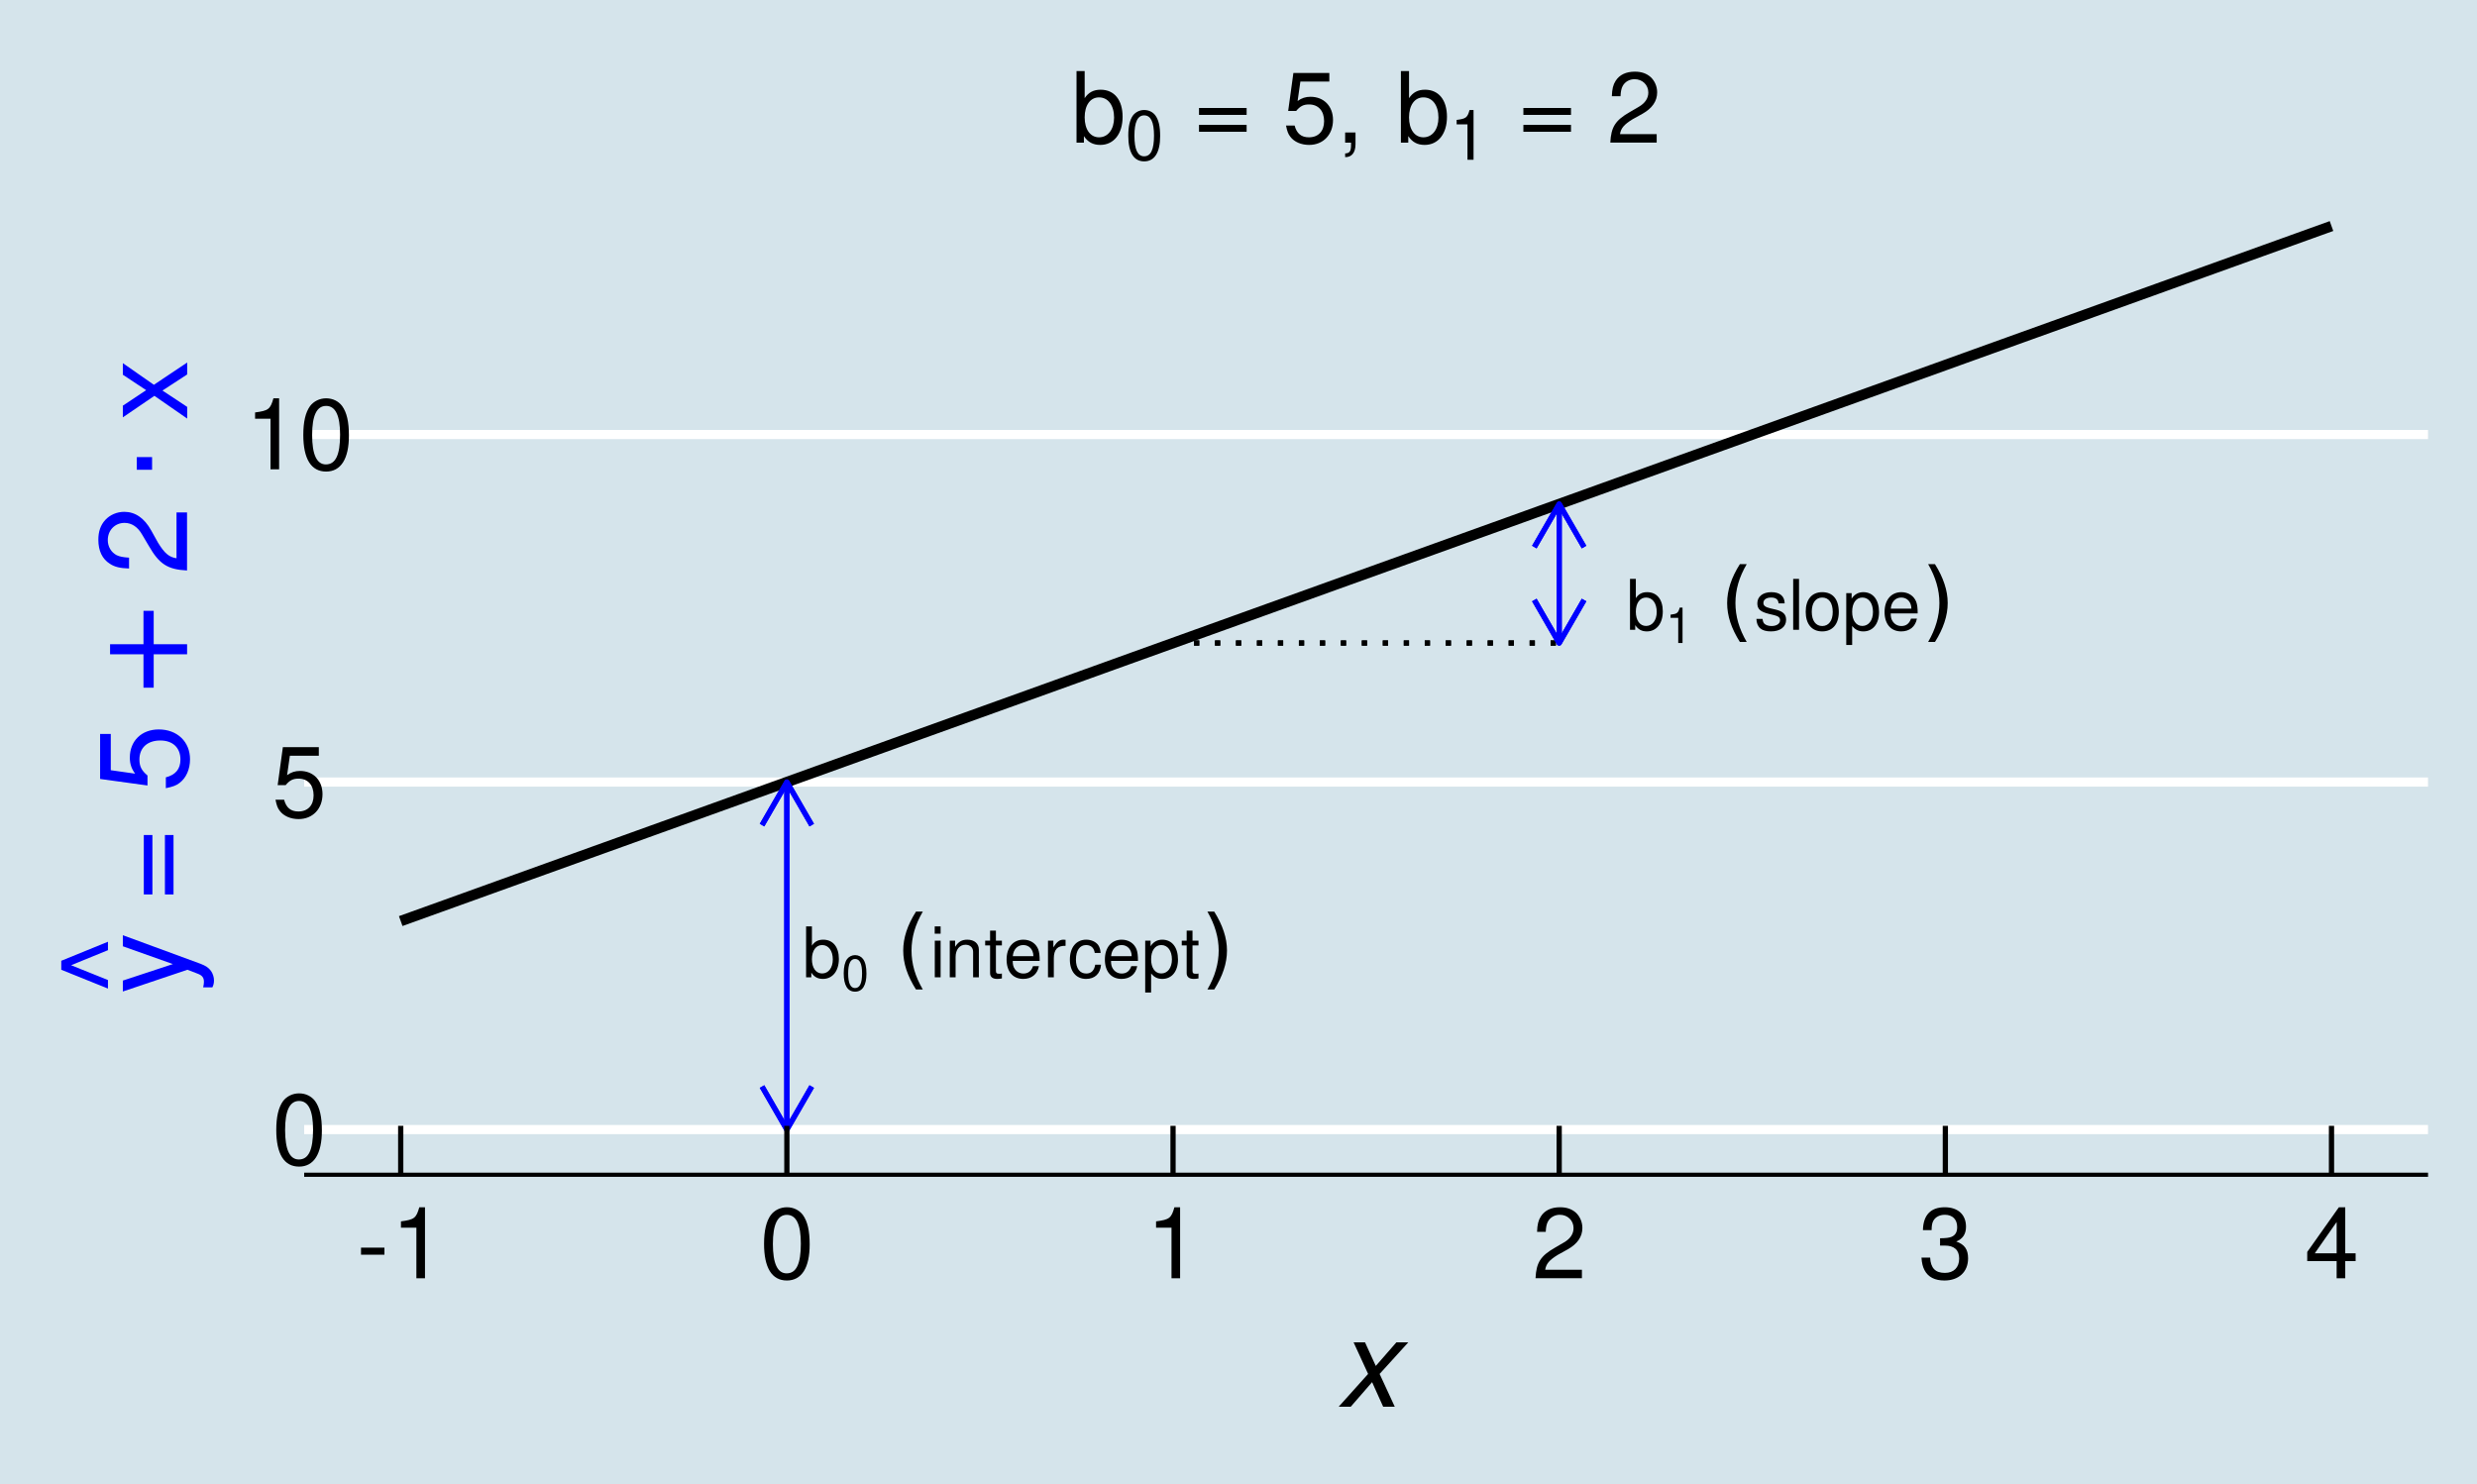 <?xml version="1.0" encoding="UTF-8"?>
<svg xmlns="http://www.w3.org/2000/svg" xmlns:xlink="http://www.w3.org/1999/xlink" width="504pt" height="302pt" viewBox="0 0 504 302" version="1.1">
<defs>
<g>
<symbol overflow="visible" id="glyph0-0">
<path style="stroke:none;" d=""/>
</symbol>
<symbol overflow="visible" id="glyph0-1">
<path style="stroke:none;" d="M 0.766 -10.359 L 0.766 0 L 1.828 0 L 1.828 -0.953 C 2.406 -0.078 3.156 0.328 4.188 0.328 C 6.156 0.328 7.438 -1.281 7.438 -3.75 C 7.438 -6.172 6.234 -7.656 4.25 -7.656 C 3.234 -7.656 2.5 -7.281 1.953 -6.438 L 1.953 -10.359 Z M 4.031 -6.562 C 5.344 -6.562 6.203 -5.406 6.203 -3.625 C 6.203 -1.938 5.312 -0.781 4.031 -0.781 C 2.766 -0.781 1.953 -1.922 1.953 -3.672 C 1.953 -5.422 2.766 -6.562 4.031 -6.562 Z M 4.031 -6.562 "/>
</symbol>
<symbol overflow="visible" id="glyph0-2">
<path style="stroke:none;" d="M 2.141 -7.453 L 0.953 -7.453 L 0.953 0 L 2.141 0 Z M 2.141 -10.359 L 0.938 -10.359 L 0.938 -8.875 L 2.141 -8.875 Z M 2.141 -10.359 "/>
</symbol>
<symbol overflow="visible" id="glyph0-3">
<path style="stroke:none;" d="M 1 -7.453 L 1 0 L 2.188 0 L 2.188 -4.109 C 2.188 -5.625 2.984 -6.625 4.203 -6.625 C 5.141 -6.625 5.75 -6.062 5.75 -5.156 L 5.75 0 L 6.922 0 L 6.922 -5.625 C 6.922 -6.875 6 -7.656 4.562 -7.656 C 3.453 -7.656 2.75 -7.234 2.094 -6.203 L 2.094 -7.453 Z M 1 -7.453 "/>
</symbol>
<symbol overflow="visible" id="glyph0-4">
<path style="stroke:none;" d="M 3.609 -7.453 L 2.391 -7.453 L 2.391 -9.5 L 1.203 -9.5 L 1.203 -7.453 L 0.203 -7.453 L 0.203 -6.484 L 1.203 -6.484 L 1.203 -0.859 C 1.203 -0.078 1.719 0.328 2.641 0.328 C 2.953 0.328 3.219 0.297 3.609 0.234 L 3.609 -0.766 C 3.438 -0.719 3.281 -0.719 3.047 -0.719 C 2.531 -0.719 2.391 -0.859 2.391 -1.375 L 2.391 -6.484 L 3.609 -6.484 Z M 3.609 -7.453 "/>
</symbol>
<symbol overflow="visible" id="glyph0-5">
<path style="stroke:none;" d="M 7.297 -3.328 C 7.297 -4.469 7.203 -5.141 7 -5.703 C 6.516 -6.922 5.375 -7.656 3.984 -7.656 C 1.906 -7.656 0.562 -6.078 0.562 -3.625 C 0.562 -1.172 1.844 0.328 3.953 0.328 C 5.656 0.328 6.844 -0.641 7.141 -2.266 L 5.938 -2.266 C 5.609 -1.281 4.953 -0.766 4 -0.766 C 3.234 -0.766 2.609 -1.109 2.203 -1.734 C 1.922 -2.156 1.812 -2.594 1.812 -3.328 Z M 1.828 -4.297 C 1.938 -5.672 2.766 -6.562 3.969 -6.562 C 5.172 -6.562 6.016 -5.625 6.016 -4.297 Z M 1.828 -4.297 "/>
</symbol>
<symbol overflow="visible" id="glyph0-6">
<path style="stroke:none;" d="M 0.984 -7.453 L 0.984 0 L 2.172 0 L 2.172 -3.875 C 2.188 -5.656 2.922 -6.453 4.562 -6.406 L 4.562 -7.625 C 4.359 -7.656 4.25 -7.656 4.109 -7.656 C 3.344 -7.656 2.766 -7.203 2.078 -6.094 L 2.078 -7.453 Z M 0.984 -7.453 "/>
</symbol>
<symbol overflow="visible" id="glyph0-7">
<path style="stroke:none;" d="M 6.703 -4.953 C 6.641 -5.672 6.484 -6.141 6.203 -6.562 C 5.688 -7.25 4.797 -7.656 3.75 -7.656 C 1.734 -7.656 0.438 -6.078 0.438 -3.594 C 0.438 -1.188 1.719 0.328 3.734 0.328 C 5.516 0.328 6.641 -0.734 6.781 -2.562 L 5.594 -2.562 C 5.391 -1.359 4.781 -0.766 3.766 -0.766 C 2.453 -0.766 1.672 -1.828 1.672 -3.594 C 1.672 -5.453 2.453 -6.562 3.734 -6.562 C 4.734 -6.562 5.359 -5.984 5.5 -4.953 Z M 6.703 -4.953 "/>
</symbol>
<symbol overflow="visible" id="glyph0-8">
<path style="stroke:none;" d="M 0.766 3.094 L 1.969 3.094 L 1.969 -0.781 C 2.594 -0.016 3.281 0.328 4.25 0.328 C 6.188 0.328 7.438 -1.219 7.438 -3.594 C 7.438 -6.094 6.219 -7.656 4.234 -7.656 C 3.234 -7.656 2.422 -7.203 1.859 -6.328 L 1.859 -7.453 L 0.766 -7.453 Z M 4.031 -6.562 C 5.344 -6.562 6.203 -5.406 6.203 -3.625 C 6.203 -1.938 5.328 -0.781 4.031 -0.781 C 2.766 -0.781 1.969 -1.922 1.969 -3.672 C 1.969 -5.422 2.766 -6.562 4.031 -6.562 Z M 4.031 -6.562 "/>
</symbol>
<symbol overflow="visible" id="glyph0-9">
<path style="stroke:none;" d="M 6.234 -5.375 C 6.219 -6.844 5.25 -7.656 3.531 -7.656 C 1.797 -7.656 0.672 -6.766 0.672 -5.391 C 0.672 -4.219 1.266 -3.672 3.031 -3.234 L 4.141 -2.969 C 4.969 -2.766 5.297 -2.469 5.297 -1.953 C 5.297 -1.234 4.594 -0.766 3.562 -0.766 C 2.922 -0.766 2.375 -0.953 2.078 -1.266 C 1.891 -1.484 1.812 -1.688 1.734 -2.219 L 0.484 -2.219 C 0.547 -0.5 1.5 0.328 3.453 0.328 C 5.328 0.328 6.531 -0.594 6.531 -2.031 C 6.531 -3.141 5.906 -3.75 4.422 -4.109 L 3.281 -4.375 C 2.312 -4.609 1.906 -4.922 1.906 -5.453 C 1.906 -6.141 2.516 -6.562 3.484 -6.562 C 4.438 -6.562 4.953 -6.156 4.984 -5.375 Z M 6.234 -5.375 "/>
</symbol>
<symbol overflow="visible" id="glyph0-10">
<path style="stroke:none;" d="M 2.156 -10.359 L 0.969 -10.359 L 0.969 0 L 2.156 0 Z M 2.156 -10.359 "/>
</symbol>
<symbol overflow="visible" id="glyph0-11">
<path style="stroke:none;" d="M 3.875 -7.656 C 1.766 -7.656 0.516 -6.172 0.516 -3.672 C 0.516 -1.156 1.766 0.328 3.875 0.328 C 5.984 0.328 7.25 -1.172 7.25 -3.609 C 7.25 -6.203 6.031 -7.656 3.875 -7.656 Z M 3.875 -6.562 C 5.219 -6.562 6.016 -5.469 6.016 -3.625 C 6.016 -1.859 5.188 -0.766 3.875 -0.766 C 2.562 -0.766 1.75 -1.859 1.75 -3.672 C 1.75 -5.469 2.562 -6.562 3.875 -6.562 Z M 3.875 -6.562 "/>
</symbol>
<symbol overflow="visible" id="glyph1-0">
<path style="stroke:none;" d=""/>
</symbol>
<symbol overflow="visible" id="glyph1-1">
<path style="stroke:none;" d="M 2.734 -7.203 C 2.078 -7.203 1.484 -6.891 1.109 -6.406 C 0.656 -5.766 0.422 -4.812 0.422 -3.484 C 0.422 -1.062 1.219 0.234 2.734 0.234 C 4.234 0.234 5.047 -1.062 5.047 -3.422 C 5.047 -4.812 4.828 -5.75 4.359 -6.406 C 3.984 -6.906 3.406 -7.203 2.734 -7.203 Z M 2.734 -6.422 C 3.688 -6.422 4.156 -5.453 4.156 -3.5 C 4.156 -1.453 3.688 -0.5 2.719 -0.5 C 1.797 -0.5 1.328 -1.5 1.328 -3.469 C 1.328 -5.453 1.797 -6.422 2.734 -6.422 Z M 2.734 -6.422 "/>
</symbol>
<symbol overflow="visible" id="glyph1-2">
<path style="stroke:none;" d="M 2.578 -5.125 L 2.578 0 L 3.453 0 L 3.453 -7.203 L 2.875 -7.203 C 2.562 -6.094 2.375 -5.938 1.016 -5.766 L 1.016 -5.125 Z M 2.578 -5.125 "/>
</symbol>
<symbol overflow="visible" id="glyph2-0">
<path style="stroke:none;" d="M 0.703 2.516 L 0.703 -10.031 L 7.812 -10.031 L 7.812 2.516 Z M 1.5 1.719 L 7.031 1.719 L 7.031 -9.234 L 1.5 -9.234 Z M 1.5 1.719 "/>
</symbol>
<symbol overflow="visible" id="glyph2-1">
<path style="stroke:none;" d=""/>
</symbol>
<symbol overflow="visible" id="glyph3-0">
<path style="stroke:none;" d="M 0.891 3.141 L 0.891 -12.531 L 9.781 -12.531 L 9.781 3.141 Z M 1.891 2.156 L 8.781 2.156 L 8.781 -11.531 L 1.891 -11.531 Z M 1.891 2.156 "/>
</symbol>
<symbol overflow="visible" id="glyph3-1">
<path style="stroke:none;" d="M 5.516 -13.5 C 4.734 -12.164 4.156 -10.848 3.781 -9.547 C 3.406 -8.242 3.219 -6.922 3.219 -5.578 C 3.219 -4.242 3.406 -2.922 3.781 -1.609 C 4.164 -0.297 4.742 1.02 5.516 2.344 L 4.125 2.344 C 3.258 0.977 2.609 -0.359 2.172 -1.672 C 1.742 -2.984 1.531 -4.285 1.531 -5.578 C 1.531 -6.867 1.742 -8.164 2.172 -9.469 C 2.598 -10.781 3.25 -12.125 4.125 -13.5 Z M 5.516 -13.5 "/>
</symbol>
<symbol overflow="visible" id="glyph3-2">
<path style="stroke:none;" d="M 1.422 -13.5 L 2.812 -13.5 C 3.676 -12.125 4.32 -10.781 4.75 -9.469 C 5.188 -8.164 5.406 -6.867 5.406 -5.578 C 5.406 -4.285 5.188 -2.984 4.75 -1.672 C 4.32 -0.359 3.676 0.977 2.812 2.344 L 1.422 2.344 C 2.191 1.02 2.766 -0.297 3.141 -1.609 C 3.523 -2.922 3.719 -4.242 3.719 -5.578 C 3.719 -6.922 3.523 -8.242 3.141 -9.547 C 2.766 -10.848 2.191 -12.164 1.422 -13.5 Z M 1.422 -13.5 "/>
</symbol>
<symbol overflow="visible" id="glyph4-0">
<path style="stroke:none;" d=""/>
</symbol>
<symbol overflow="visible" id="glyph4-1">
<path style="stroke:none;" d="M 5.5 -14.453 C 4.188 -14.453 2.984 -13.859 2.234 -12.875 C 1.312 -11.594 0.859 -9.688 0.859 -7 C 0.859 -2.125 2.453 0.453 5.5 0.453 C 8.5 0.453 10.141 -2.125 10.141 -6.875 C 10.141 -9.688 9.703 -11.562 8.766 -12.875 C 8.016 -13.875 6.844 -14.453 5.5 -14.453 Z M 5.5 -12.906 C 7.406 -12.906 8.344 -10.953 8.344 -7.047 C 8.344 -2.922 7.422 -1 5.453 -1 C 3.594 -1 2.656 -3 2.656 -6.984 C 2.656 -10.953 3.594 -12.906 5.5 -12.906 Z M 5.5 -12.906 "/>
</symbol>
<symbol overflow="visible" id="glyph4-2">
<path style="stroke:none;" d="M 9.516 -14.188 L 2.203 -14.188 L 1.141 -6.453 L 2.766 -6.453 C 3.578 -7.438 4.266 -7.781 5.375 -7.781 C 7.281 -7.781 8.453 -6.484 8.453 -4.375 C 8.453 -2.344 7.281 -1.094 5.359 -1.094 C 3.812 -1.094 2.875 -1.875 2.453 -3.484 L 0.703 -3.484 C 0.938 -2.312 1.141 -1.766 1.562 -1.234 C 2.359 -0.156 3.797 0.453 5.406 0.453 C 8.266 0.453 10.266 -1.625 10.266 -4.625 C 10.266 -7.422 8.406 -9.344 5.688 -9.344 C 4.688 -9.344 3.875 -9.078 3.062 -8.484 L 3.625 -12.438 L 9.516 -12.438 Z M 9.516 -14.188 "/>
</symbol>
<symbol overflow="visible" id="glyph4-3">
<path style="stroke:none;" d="M 5.188 -10.297 L 5.188 0 L 6.938 0 L 6.938 -14.453 L 5.781 -14.453 C 5.156 -12.234 4.766 -11.938 2.047 -11.578 L 2.047 -10.297 Z M 5.188 -10.297 "/>
</symbol>
<symbol overflow="visible" id="glyph4-4">
<path style="stroke:none;" d="M 5.688 -6.234 L 0.922 -6.234 L 0.922 -4.797 L 5.688 -4.797 Z M 5.688 -6.234 "/>
</symbol>
<symbol overflow="visible" id="glyph4-5">
<path style="stroke:none;" d="M 10.125 -1.734 L 2.656 -1.734 C 2.844 -2.938 3.484 -3.703 5.219 -4.766 L 7.219 -5.875 C 9.203 -6.984 10.219 -8.453 10.219 -10.234 C 10.219 -11.438 9.734 -12.562 8.906 -13.344 C 8.062 -14.094 7.016 -14.453 5.688 -14.453 C 3.875 -14.453 2.547 -13.812 1.766 -12.578 C 1.266 -11.812 1.047 -10.922 1 -9.453 L 2.766 -9.453 C 2.812 -10.438 2.938 -11.016 3.188 -11.5 C 3.641 -12.375 4.562 -12.922 5.625 -12.922 C 7.219 -12.922 8.422 -11.766 8.422 -10.203 C 8.422 -9.047 7.766 -8.047 6.5 -7.312 L 4.656 -6.234 C 1.703 -4.547 0.844 -3.188 0.688 -0.016 L 10.125 -0.016 Z M 10.125 -1.734 "/>
</symbol>
<symbol overflow="visible" id="glyph4-6">
<path style="stroke:none;" d="M 4.422 -6.656 L 5.375 -6.656 C 7.297 -6.656 8.312 -5.766 8.312 -4.016 C 8.312 -2.203 7.219 -1.094 5.406 -1.094 C 3.453 -1.094 2.516 -2.078 2.406 -4.203 L 0.641 -4.203 C 0.719 -3.047 0.922 -2.281 1.266 -1.641 C 2 -0.234 3.375 0.453 5.312 0.453 C 8.234 0.453 10.125 -1.297 10.125 -4.047 C 10.125 -5.875 9.422 -6.875 7.719 -7.484 C 9.047 -8.016 9.703 -9.016 9.703 -10.484 C 9.703 -12.953 8.078 -14.453 5.375 -14.453 C 2.516 -14.453 1 -12.859 0.938 -9.797 L 2.703 -9.797 C 2.719 -10.688 2.797 -11.188 3.016 -11.625 C 3.422 -12.438 4.297 -12.922 5.406 -12.922 C 6.953 -12.922 7.906 -11.984 7.906 -10.422 C 7.906 -9.406 7.547 -8.781 6.766 -8.438 C 6.281 -8.234 5.641 -8.156 4.422 -8.141 Z M 4.422 -6.656 "/>
</symbol>
<symbol overflow="visible" id="glyph4-7">
<path style="stroke:none;" d="M 6.547 -3.5 L 6.547 0 L 8.297 0 L 8.297 -3.5 L 10.406 -3.5 L 10.406 -5.078 L 8.297 -5.078 L 8.297 -14.453 L 7 -14.453 L 0.562 -5.359 L 0.562 -3.5 Z M 6.547 -5.078 L 2.094 -5.078 L 6.547 -11.453 Z M 6.547 -5.078 "/>
</symbol>
<symbol overflow="visible" id="glyph4-8">
<path style="stroke:none;" d="M 1.078 -14.578 L 1.078 0 L 2.578 0 L 2.578 -1.344 C 3.375 -0.125 4.438 0.453 5.906 0.453 C 8.656 0.453 10.453 -1.797 10.453 -5.281 C 10.453 -8.688 8.766 -10.781 5.984 -10.781 C 4.547 -10.781 3.516 -10.234 2.734 -9.062 L 2.734 -14.578 Z M 5.656 -9.219 C 7.516 -9.219 8.719 -7.594 8.719 -5.094 C 8.719 -2.719 7.484 -1.094 5.656 -1.094 C 3.875 -1.094 2.734 -2.703 2.734 -5.156 C 2.734 -7.625 3.875 -9.219 5.656 -9.219 Z M 5.656 -9.219 "/>
</symbol>
<symbol overflow="visible" id="glyph4-9">
<path style="stroke:none;" d=""/>
</symbol>
<symbol overflow="visible" id="glyph4-10">
<path style="stroke:none;" d="M 10.688 -7.062 L 1 -7.062 L 1 -5.656 L 10.688 -5.656 Z M 10.688 -3.625 L 1 -3.625 L 1 -2.219 L 10.688 -2.219 Z M 10.688 -3.625 "/>
</symbol>
<symbol overflow="visible" id="glyph4-11">
<path style="stroke:none;" d="M 1.734 -2.078 L 1.734 0 L 2.938 0 L 2.938 0.359 C 2.938 1.734 2.688 2.141 1.734 2.188 L 1.734 2.938 C 3.062 2.984 3.844 2.016 3.844 0.312 L 3.844 -2.078 Z M 1.734 -2.078 "/>
</symbol>
<symbol overflow="visible" id="glyph5-0">
<path style="stroke:none;" d=""/>
</symbol>
<symbol overflow="visible" id="glyph5-1">
<path style="stroke:none;" d="M 8.75 -6.672 L 14.578 -13.094 L 12.156 -13.094 L 7.969 -8.297 L 5.781 -13.094 L 3.453 -13.094 L 6.406 -6.672 L 0.422 0 L 2.875 0 L 7.219 -5 L 9.469 0 L 11.828 0 Z M 8.75 -6.672 "/>
</symbol>
<symbol overflow="visible" id="glyph6-0">
<path style="stroke:none;" d=""/>
</symbol>
<symbol overflow="visible" id="glyph6-1">
<path style="stroke:none;" d="M -13.094 -9.703 L -2.906 -6.078 L -13.094 -2.719 L -13.094 -0.5 L 0.047 -4.922 L 2.125 -4.125 C 3.047 -3.781 3.406 -3.328 3.406 -2.453 C 3.406 -2.094 3.344 -1.797 3.25 -1.344 L 5.125 -1.344 C 5.344 -1.781 5.453 -2.203 5.453 -2.75 C 5.453 -3.422 5.219 -4.156 4.828 -4.703 C 4.344 -5.344 3.797 -5.719 2.75 -6.125 L -13.094 -11.953 Z M -13.094 -9.703 "/>
</symbol>
<symbol overflow="visible" id="glyph6-2">
<path style="stroke:none;" d="M -17.719 -4.922 L -8.219 -1.094 L -8.219 -2.828 L -15.719 -5.844 L -8.219 -8.906 L -8.219 -10.625 L -17.719 -6.75 Z M -17.719 -4.922 "/>
</symbol>
<symbol overflow="visible" id="glyph6-3">
<path style="stroke:none;" d=""/>
</symbol>
<symbol overflow="visible" id="glyph6-4">
<path style="stroke:none;" d="M -8.828 -13.344 L -8.828 -1.25 L -7.078 -1.25 L -7.078 -13.344 Z M -4.531 -13.344 L -4.531 -1.25 L -2.781 -1.25 L -2.781 -13.344 Z M -4.531 -13.344 "/>
</symbol>
<symbol overflow="visible" id="glyph6-5">
<path style="stroke:none;" d="M -17.719 -11.906 L -17.719 -2.75 L -8.078 -1.422 L -8.078 -3.453 C -9.297 -4.469 -9.719 -5.328 -9.719 -6.719 C -9.719 -9.094 -8.094 -10.578 -5.469 -10.578 C -2.922 -10.578 -1.375 -9.094 -1.375 -6.703 C -1.375 -4.781 -2.344 -3.594 -4.344 -3.078 L -4.344 -0.875 C -2.906 -1.172 -2.203 -1.422 -1.547 -1.953 C -0.203 -2.953 0.578 -4.75 0.578 -6.75 C 0.578 -10.328 -2.031 -12.828 -5.781 -12.828 C -9.281 -12.828 -11.672 -10.5 -11.672 -7.094 C -11.672 -5.844 -11.344 -4.844 -10.594 -3.828 L -15.547 -4.531 L -15.547 -11.906 Z M -17.719 -11.906 "/>
</symbol>
<symbol overflow="visible" id="glyph6-6">
<path style="stroke:none;" d="M -2.172 -12.656 L -2.172 -3.328 C -3.672 -3.547 -4.625 -4.344 -5.953 -6.531 L -7.344 -9.031 C -8.719 -11.5 -10.578 -12.781 -12.797 -12.781 C -14.297 -12.781 -15.703 -12.172 -16.672 -11.125 C -17.625 -10.078 -18.078 -8.781 -18.078 -7.094 C -18.078 -4.844 -17.281 -3.172 -15.719 -2.203 C -14.781 -1.578 -13.656 -1.297 -11.828 -1.25 L -11.828 -3.453 C -13.047 -3.531 -13.781 -3.672 -14.375 -3.969 C -15.469 -4.547 -16.156 -5.703 -16.156 -7.031 C -16.156 -9.031 -14.703 -10.531 -12.75 -10.531 C -11.297 -10.531 -10.047 -9.703 -9.156 -8.125 L -7.797 -5.828 C -5.672 -2.125 -3.969 -1.047 -0.031 -0.844 L -0.031 -12.656 Z M -2.172 -12.656 "/>
</symbol>
<symbol overflow="visible" id="glyph6-7">
<path style="stroke:none;" d="M -6.781 -7.297 L -13.094 -11.703 L -13.094 -9.344 L -8.344 -6.203 L -13.094 -3.047 L -13.094 -0.672 L -6.672 -5.047 L 0 -0.422 L 0 -2.797 L -5.031 -6.125 L 0 -9.406 L 0 -11.828 Z M -6.781 -7.297 "/>
</symbol>
<symbol overflow="visible" id="glyph7-0">
<path style="stroke:none;" d="M 4.422 -1.25 L -17.625 -1.25 L -17.625 -13.75 L 4.422 -13.75 Z M 3.031 -2.656 L 3.031 -12.359 L -16.219 -12.359 L -16.219 -2.656 Z M 3.031 -2.656 "/>
</symbol>
<symbol overflow="visible" id="glyph7-1">
<path style="stroke:none;" d="M -15.672 -11.5 L -8.875 -11.5 L -8.875 -18.297 L -6.797 -18.297 L -6.797 -11.5 L 0 -11.5 L 0 -9.453 L -6.797 -9.453 L -6.797 -2.656 L -8.875 -2.656 L -8.875 -9.453 L -15.672 -9.453 Z M -15.672 -11.5 "/>
</symbol>
<symbol overflow="visible" id="glyph7-2">
<path style="stroke:none;" d="M -10.234 -2.672 L -10.234 -5.25 L -7.125 -5.25 L -7.125 -2.672 Z M -10.234 -2.672 "/>
</symbol>
<symbol overflow="visible" id="glyph8-0">
<path style="stroke:none;" d=""/>
</symbol>
<symbol overflow="visible" id="glyph8-1">
<path style="stroke:none;" d="M 3.844 -10.125 C 2.922 -10.125 2.094 -9.703 1.562 -9.016 C 0.922 -8.125 0.609 -6.781 0.609 -4.906 C 0.609 -1.484 1.719 0.328 3.844 0.328 C 5.953 0.328 7.094 -1.484 7.094 -4.812 C 7.094 -6.781 6.797 -8.094 6.125 -9.016 C 5.609 -9.719 4.781 -10.125 3.844 -10.125 Z M 3.844 -9.031 C 5.188 -9.031 5.844 -7.672 5.844 -4.922 C 5.844 -2.047 5.188 -0.703 3.828 -0.703 C 2.516 -0.703 1.859 -2.094 1.859 -4.891 C 1.859 -7.672 2.516 -9.031 3.844 -9.031 Z M 3.844 -9.031 "/>
</symbol>
<symbol overflow="visible" id="glyph8-2">
<path style="stroke:none;" d="M 3.625 -7.203 L 3.625 0 L 4.859 0 L 4.859 -10.125 L 4.047 -10.125 C 3.609 -8.562 3.328 -8.359 1.422 -8.109 L 1.422 -7.203 Z M 3.625 -7.203 "/>
</symbol>
</g>
<clipPath id="clip1">
  <path d="M 61.891 228 L 494.035 228 L 494.035 231 L 61.891 231 Z M 61.891 228 "/>
</clipPath>
<clipPath id="clip2">
  <path d="M 61.891 158 L 494.035 158 L 494.035 161 L 61.891 161 Z M 61.891 158 "/>
</clipPath>
<clipPath id="clip3">
  <path d="M 61.891 87 L 494.035 87 L 494.035 90 L 61.891 90 Z M 61.891 87 "/>
</clipPath>
</defs>
<g id="surface6">
<rect x="0" y="0" width="504" height="302" style="fill:rgb(100%,100%,100%);fill-opacity:1;stroke:none;"/>
<rect x="0" y="0" width="504" height="302" style="fill:rgb(83.529%,89.412%,92.157%);fill-opacity:1;stroke:none;"/>
<g clip-path="url(#clip1)" clip-rule="nonzero">
<path style="fill:none;stroke-width:1.867;stroke-linecap:butt;stroke-linejoin:round;stroke:rgb(100%,100%,100%);stroke-opacity:1;stroke-miterlimit:10;" d="M 61.891 229.875 L 494.039 229.875 "/>
</g>
<g clip-path="url(#clip2)" clip-rule="nonzero">
<path style="fill:none;stroke-width:1.867;stroke-linecap:butt;stroke-linejoin:round;stroke:rgb(100%,100%,100%);stroke-opacity:1;stroke-miterlimit:10;" d="M 61.891 159.152 L 494.039 159.152 "/>
</g>
<g clip-path="url(#clip3)" clip-rule="nonzero">
<path style="fill:none;stroke-width:1.867;stroke-linecap:butt;stroke-linejoin:round;stroke:rgb(100%,100%,100%);stroke-opacity:1;stroke-miterlimit:10;" d="M 61.891 88.43 L 494.039 88.43 "/>
</g>
<path style="fill:none;stroke-width:2.134;stroke-linecap:butt;stroke-linejoin:round;stroke:rgb(0%,0%,0%);stroke-opacity:1;stroke-miterlimit:10;" d="M 81.535 187.441 L 89.395 184.613 L 93.32 183.199 L 97.25 181.785 L 101.18 180.367 L 105.105 178.953 L 116.895 174.711 L 120.82 173.297 L 128.68 170.469 L 132.605 169.055 L 140.465 166.227 L 144.395 164.809 L 148.32 163.395 L 156.18 160.566 L 160.105 159.152 L 171.895 154.91 L 175.82 153.496 L 179.75 152.082 L 183.68 150.664 L 187.605 149.25 L 199.395 145.008 L 203.32 143.594 L 215.109 139.352 L 219.035 137.938 L 222.965 136.523 L 226.895 135.105 L 230.82 133.691 L 242.609 129.449 L 246.535 128.035 L 254.395 125.207 L 258.32 123.793 L 266.18 120.965 L 270.109 119.547 L 274.035 118.133 L 281.895 115.305 L 285.82 113.891 L 297.609 109.648 L 301.535 108.234 L 309.395 105.406 L 313.32 103.988 L 325.109 99.746 L 329.035 98.332 L 340.824 94.09 L 344.75 92.676 L 352.609 89.848 L 356.535 88.43 L 368.324 84.188 L 372.25 82.773 L 380.109 79.945 L 384.035 78.531 L 395.824 74.289 L 399.75 72.871 L 407.609 70.043 L 411.535 68.629 L 423.324 64.387 L 427.25 62.973 L 435.109 60.145 L 439.035 58.73 L 442.965 57.312 L 450.824 54.484 L 454.75 53.07 L 466.539 48.828 L 470.465 47.414 L 474.395 46 "/>
<path style="fill:none;stroke-width:1.067;stroke-linecap:butt;stroke-linejoin:round;stroke:rgb(0%,0%,100%);stroke-opacity:1;stroke-miterlimit:10;" d="M 160.105 229.875 L 160.105 159.152 "/>
<path style="fill:none;stroke-width:1.067;stroke-linecap:butt;stroke-linejoin:round;stroke:rgb(0%,0%,100%);stroke-opacity:1;stroke-miterlimit:10;" d="M 155.051 221.117 L 160.105 229.875 L 165.164 221.117 "/>
<path style="fill:none;stroke-width:1.067;stroke-linecap:butt;stroke-linejoin:round;stroke:rgb(0%,0%,100%);stroke-opacity:1;stroke-miterlimit:10;" d="M 165.164 167.91 L 160.105 159.152 L 155.051 167.91 "/>
<path style="fill:none;stroke-width:1.067;stroke-linecap:butt;stroke-linejoin:round;stroke:rgb(0%,0%,100%);stroke-opacity:1;stroke-miterlimit:10;" d="M 160.105 229.875 L 160.105 159.152 "/>
<path style="fill:none;stroke-width:1.067;stroke-linecap:butt;stroke-linejoin:round;stroke:rgb(0%,0%,100%);stroke-opacity:1;stroke-miterlimit:10;" d="M 155.051 221.117 L 160.105 229.875 L 165.164 221.117 "/>
<path style="fill:none;stroke-width:1.067;stroke-linecap:butt;stroke-linejoin:round;stroke:rgb(0%,0%,100%);stroke-opacity:1;stroke-miterlimit:10;" d="M 165.164 167.91 L 160.105 159.152 L 155.051 167.91 "/>
<path style="fill:none;stroke-width:1.067;stroke-linecap:butt;stroke-linejoin:round;stroke:rgb(0%,0%,0%);stroke-opacity:1;stroke-dasharray:1.067,3.201;stroke-miterlimit:10;" d="M 238.68 130.863 L 317.25 130.863 "/>
<path style="fill:none;stroke-width:1.067;stroke-linecap:butt;stroke-linejoin:round;stroke:rgb(0%,0%,0%);stroke-opacity:1;stroke-dasharray:1.067,3.201;stroke-miterlimit:10;" d="M 238.68 130.863 L 317.25 130.863 "/>
<path style="fill:none;stroke-width:1.067;stroke-linecap:butt;stroke-linejoin:round;stroke:rgb(0%,0%,100%);stroke-opacity:1;stroke-miterlimit:10;" d="M 317.25 130.863 L 317.25 102.574 "/>
<path style="fill:none;stroke-width:1.067;stroke-linecap:butt;stroke-linejoin:round;stroke:rgb(0%,0%,100%);stroke-opacity:1;stroke-miterlimit:10;" d="M 312.195 122.105 L 317.25 130.863 L 322.309 122.105 "/>
<path style="fill:none;stroke-width:1.067;stroke-linecap:butt;stroke-linejoin:round;stroke:rgb(0%,0%,100%);stroke-opacity:1;stroke-miterlimit:10;" d="M 322.309 111.332 L 317.25 102.574 L 312.195 111.332 "/>
<path style="fill:none;stroke-width:1.067;stroke-linecap:butt;stroke-linejoin:round;stroke:rgb(0%,0%,100%);stroke-opacity:1;stroke-miterlimit:10;" d="M 317.25 130.863 L 317.25 102.574 "/>
<path style="fill:none;stroke-width:1.067;stroke-linecap:butt;stroke-linejoin:round;stroke:rgb(0%,0%,100%);stroke-opacity:1;stroke-miterlimit:10;" d="M 312.195 122.105 L 317.25 130.863 L 322.309 122.105 "/>
<path style="fill:none;stroke-width:1.067;stroke-linecap:butt;stroke-linejoin:round;stroke:rgb(0%,0%,100%);stroke-opacity:1;stroke-miterlimit:10;" d="M 322.309 111.332 L 317.25 102.574 L 312.195 111.332 "/>
<g style="fill:rgb(0%,0%,0%);fill-opacity:1;">
  <use xlink:href="#glyph0-1" x="163.25" y="198.882"/>
</g>
<g style="fill:rgb(0%,0%,0%);fill-opacity:1;">
  <use xlink:href="#glyph1-1" x="171.25" y="201.572"/>
</g>
<g style="fill:rgb(0%,0%,0%);fill-opacity:1;">
  <use xlink:href="#glyph2-1" x="177.25" y="198.716"/>
</g>
<g style="fill:rgb(0%,0%,0%);fill-opacity:1;">
  <use xlink:href="#glyph3-1" x="182.25" y="199.018"/>
</g>
<g style="fill:rgb(0%,0%,0%);fill-opacity:1;">
  <use xlink:href="#glyph0-2" x="189.25" y="198.882"/>
</g>
<g style="fill:rgb(0%,0%,0%);fill-opacity:1;">
  <use xlink:href="#glyph0-3" x="192.25" y="198.882"/>
</g>
<g style="fill:rgb(0%,0%,0%);fill-opacity:1;">
  <use xlink:href="#glyph0-4" x="200.25" y="198.882"/>
</g>
<g style="fill:rgb(0%,0%,0%);fill-opacity:1;">
  <use xlink:href="#glyph0-5" x="204.25" y="198.882"/>
</g>
<g style="fill:rgb(0%,0%,0%);fill-opacity:1;">
  <use xlink:href="#glyph0-6" x="212.25" y="198.882"/>
</g>
<g style="fill:rgb(0%,0%,0%);fill-opacity:1;">
  <use xlink:href="#glyph0-7" x="217.25" y="198.882"/>
</g>
<g style="fill:rgb(0%,0%,0%);fill-opacity:1;">
  <use xlink:href="#glyph0-5" x="224.25" y="198.882"/>
</g>
<g style="fill:rgb(0%,0%,0%);fill-opacity:1;">
  <use xlink:href="#glyph0-8" x="232.25" y="198.882"/>
</g>
<g style="fill:rgb(0%,0%,0%);fill-opacity:1;">
  <use xlink:href="#glyph0-4" x="240.25" y="198.882"/>
</g>
<g style="fill:rgb(0%,0%,0%);fill-opacity:1;">
  <use xlink:href="#glyph3-2" x="244.25" y="199.018"/>
</g>
<g style="fill:rgb(0%,0%,0%);fill-opacity:1;">
  <use xlink:href="#glyph0-1" x="330.895" y="128.163"/>
</g>
<g style="fill:rgb(0%,0%,0%);fill-opacity:1;">
  <use xlink:href="#glyph1-2" x="338.895" y="130.854"/>
</g>
<g style="fill:rgb(0%,0%,0%);fill-opacity:1;">
  <use xlink:href="#glyph2-1" x="344.895" y="127.997"/>
</g>
<g style="fill:rgb(0%,0%,0%);fill-opacity:1;">
  <use xlink:href="#glyph3-1" x="349.895" y="128.299"/>
</g>
<g style="fill:rgb(0%,0%,0%);fill-opacity:1;">
  <use xlink:href="#glyph0-9" x="356.895" y="128.163"/>
</g>
<g style="fill:rgb(0%,0%,0%);fill-opacity:1;">
  <use xlink:href="#glyph0-10" x="363.895" y="128.163"/>
</g>
<g style="fill:rgb(0%,0%,0%);fill-opacity:1;">
  <use xlink:href="#glyph0-11" x="366.895" y="128.163"/>
</g>
<g style="fill:rgb(0%,0%,0%);fill-opacity:1;">
  <use xlink:href="#glyph0-8" x="374.895" y="128.163"/>
</g>
<g style="fill:rgb(0%,0%,0%);fill-opacity:1;">
  <use xlink:href="#glyph0-5" x="382.895" y="128.163"/>
</g>
<g style="fill:rgb(0%,0%,0%);fill-opacity:1;">
  <use xlink:href="#glyph3-2" x="390.895" y="128.299"/>
</g>
<g style="fill:rgb(0%,0%,0%);fill-opacity:1;">
  <use xlink:href="#glyph4-1" x="55.355" y="236.955"/>
</g>
<g style="fill:rgb(0%,0%,0%);fill-opacity:1;">
  <use xlink:href="#glyph4-2" x="55.355" y="166.232"/>
</g>
<g style="fill:rgb(0%,0%,0%);fill-opacity:1;">
  <use xlink:href="#glyph4-3" x="49.855" y="95.51"/>
  <use xlink:href="#glyph4-1" x="60.855" y="95.51"/>
</g>
<path style="fill:none;stroke-width:0.854;stroke-linecap:butt;stroke-linejoin:round;stroke:rgb(0%,0%,0%);stroke-opacity:1;stroke-miterlimit:10;" d="M 61.891 239.066 L 494.039 239.066 "/>
<path style="fill:none;stroke-width:1.067;stroke-linecap:butt;stroke-linejoin:round;stroke:rgb(0%,0%,0%);stroke-opacity:1;stroke-miterlimit:10;" d="M 81.535 229.105 L 81.535 239.066 "/>
<path style="fill:none;stroke-width:1.067;stroke-linecap:butt;stroke-linejoin:round;stroke:rgb(0%,0%,0%);stroke-opacity:1;stroke-miterlimit:10;" d="M 160.105 229.105 L 160.105 239.066 "/>
<path style="fill:none;stroke-width:1.067;stroke-linecap:butt;stroke-linejoin:round;stroke:rgb(0%,0%,0%);stroke-opacity:1;stroke-miterlimit:10;" d="M 238.68 229.105 L 238.68 239.066 "/>
<path style="fill:none;stroke-width:1.067;stroke-linecap:butt;stroke-linejoin:round;stroke:rgb(0%,0%,0%);stroke-opacity:1;stroke-miterlimit:10;" d="M 317.25 229.105 L 317.25 239.066 "/>
<path style="fill:none;stroke-width:1.067;stroke-linecap:butt;stroke-linejoin:round;stroke:rgb(0%,0%,0%);stroke-opacity:1;stroke-miterlimit:10;" d="M 395.824 229.105 L 395.824 239.066 "/>
<path style="fill:none;stroke-width:1.067;stroke-linecap:butt;stroke-linejoin:round;stroke:rgb(0%,0%,0%);stroke-opacity:1;stroke-miterlimit:10;" d="M 474.395 229.105 L 474.395 239.066 "/>
<g style="fill:rgb(0%,0%,0%);fill-opacity:1;">
  <use xlink:href="#glyph4-4" x="72.535" y="260.131"/>
  <use xlink:href="#glyph4-3" x="79.535" y="260.131"/>
</g>
<g style="fill:rgb(0%,0%,0%);fill-opacity:1;">
  <use xlink:href="#glyph4-1" x="154.605" y="260.131"/>
</g>
<g style="fill:rgb(0%,0%,0%);fill-opacity:1;">
  <use xlink:href="#glyph4-3" x="233.18" y="260.131"/>
</g>
<g style="fill:rgb(0%,0%,0%);fill-opacity:1;">
  <use xlink:href="#glyph4-5" x="311.75" y="260.131"/>
</g>
<g style="fill:rgb(0%,0%,0%);fill-opacity:1;">
  <use xlink:href="#glyph4-6" x="390.324" y="260.131"/>
</g>
<g style="fill:rgb(0%,0%,0%);fill-opacity:1;">
  <use xlink:href="#glyph4-7" x="468.895" y="260.131"/>
</g>
<g style="fill:rgb(0%,0%,0%);fill-opacity:1;">
  <use xlink:href="#glyph5-1" x="271.965" y="286.268"/>
</g>
<g style="fill:rgb(0%,0%,100%);fill-opacity:1;">
  <use xlink:href="#glyph6-1" x="38.088" y="202.27"/>
</g>
<g style="fill:rgb(0%,0%,100%);fill-opacity:1;">
  <use xlink:href="#glyph6-2" x="30.186" y="202.27"/>
</g>
<g style="fill:rgb(0%,0%,100%);fill-opacity:1;">
  <use xlink:href="#glyph6-3" x="38.088" y="190.27"/>
  <use xlink:href="#glyph6-4" x="38.088" y="183.27"/>
  <use xlink:href="#glyph6-3" x="38.088" y="168.27"/>
</g>
<g style="fill:rgb(0%,0%,100%);fill-opacity:1;">
  <use xlink:href="#glyph6-5" x="38.088" y="161.27"/>
</g>
<g style="fill:rgb(0%,0%,100%);fill-opacity:1;">
  <use xlink:href="#glyph7-1" x="38.069" y="142.602"/>
</g>
<g style="fill:rgb(0%,0%,100%);fill-opacity:1;">
  <use xlink:href="#glyph6-6" x="38.088" y="116.938"/>
</g>
<g style="fill:rgb(0%,0%,100%);fill-opacity:1;">
  <use xlink:href="#glyph7-2" x="38.069" y="98.27"/>
</g>
<g style="fill:rgb(0%,0%,100%);fill-opacity:1;">
  <use xlink:href="#glyph6-7" x="38.088" y="85.602"/>
</g>
<g style="fill:rgb(0%,0%,0%);fill-opacity:1;">
  <use xlink:href="#glyph4-8" x="217.965" y="29.037"/>
</g>
<g style="fill:rgb(0%,0%,0%);fill-opacity:1;">
  <use xlink:href="#glyph8-1" x="228.965" y="32.511"/>
</g>
<g style="fill:rgb(0%,0%,0%);fill-opacity:1;">
  <use xlink:href="#glyph4-9" x="236.965" y="29.037"/>
  <use xlink:href="#glyph4-10" x="242.965" y="29.037"/>
  <use xlink:href="#glyph4-9" x="254.965" y="29.037"/>
  <use xlink:href="#glyph4-2" x="260.965" y="29.037"/>
  <use xlink:href="#glyph4-11" x="271.965" y="29.037"/>
  <use xlink:href="#glyph4-9" x="277.965" y="29.037"/>
</g>
<g style="fill:rgb(0%,0%,0%);fill-opacity:1;">
  <use xlink:href="#glyph4-8" x="283.965" y="29.037"/>
</g>
<g style="fill:rgb(0%,0%,0%);fill-opacity:1;">
  <use xlink:href="#glyph8-2" x="294.965" y="32.511"/>
</g>
<g style="fill:rgb(0%,0%,0%);fill-opacity:1;">
  <use xlink:href="#glyph4-9" x="302.965" y="29.037"/>
  <use xlink:href="#glyph4-10" x="308.965" y="29.037"/>
  <use xlink:href="#glyph4-9" x="320.965" y="29.037"/>
  <use xlink:href="#glyph4-5" x="326.965" y="29.037"/>
</g>
</g>
</svg>
